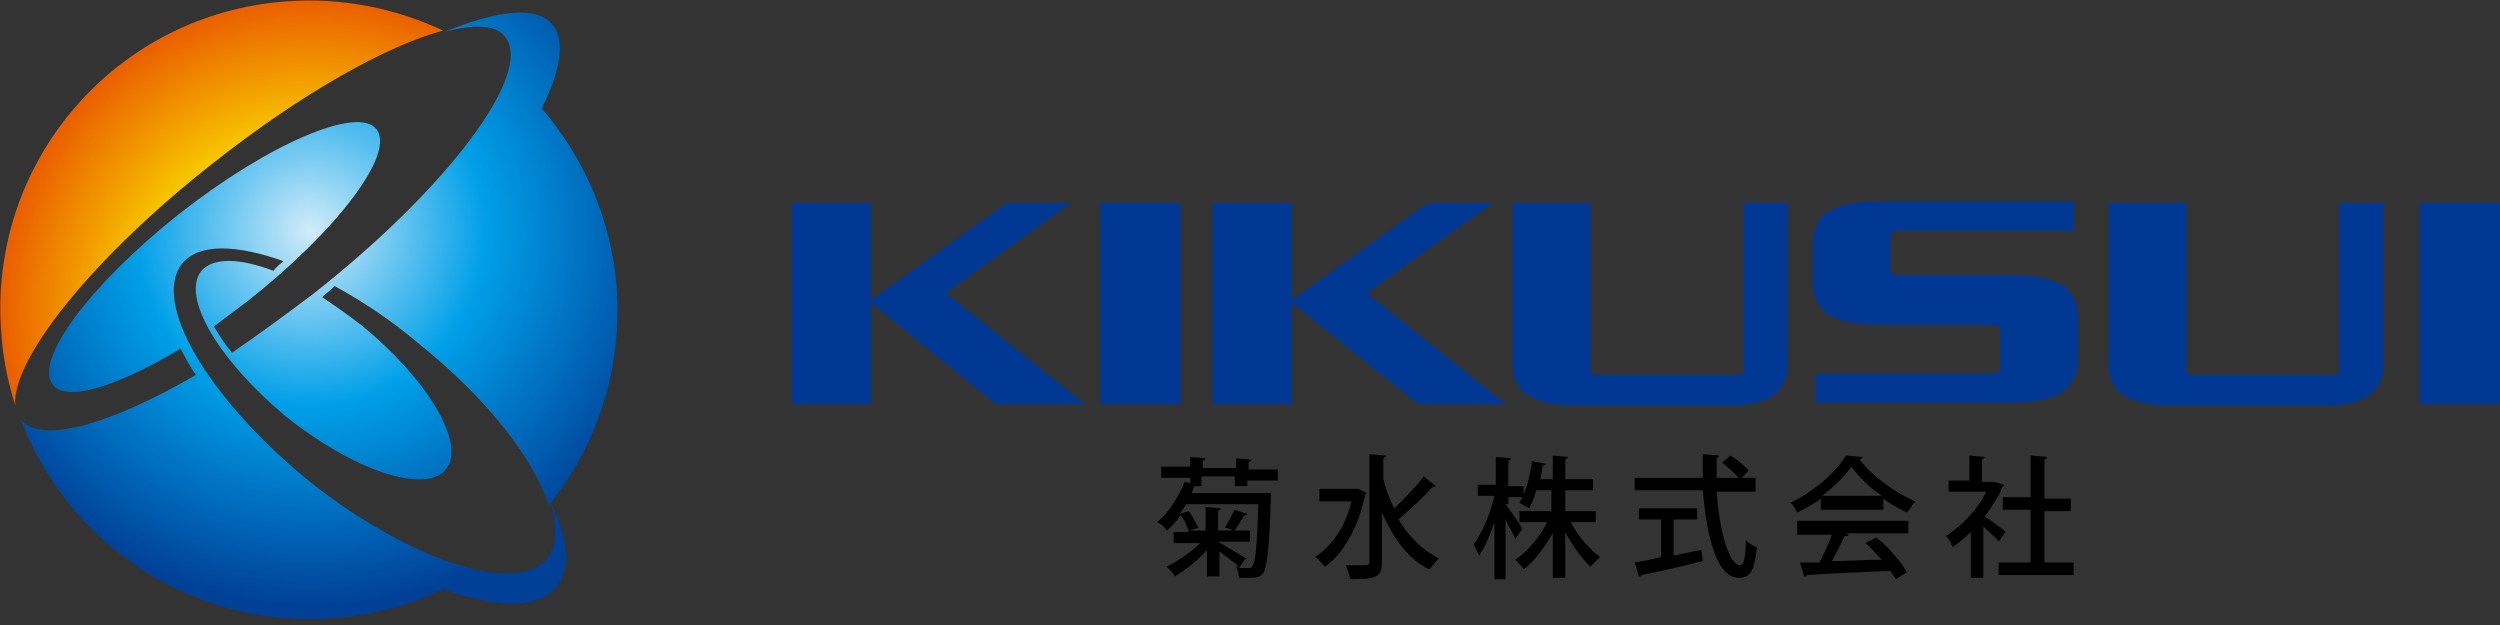 <?xml version="1.0" encoding="UTF-8"?> <!-- Generator: Adobe Illustrator 26.0.0, SVG Export Plug-In . SVG Version: 6.00 Build 0) --> <svg xmlns="http://www.w3.org/2000/svg" xmlns:xlink="http://www.w3.org/1999/xlink" version="1.1" id="レイヤー_1" x="0px" y="0px" viewBox="0 0 180 45" style="enable-background:new 0 0 180 45;" xml:space="preserve"><rect x="0" y="0" width="180" height="45" fill="#333333" stroke="none"/> <style type="text/css"> .st0{fill:#003893;} .st1{fill:url(#SVGID_1_);} .st2{fill:url(#SVGID_00000089546721758214850750000018040334004100595841_);} </style> <g> <g> <path d="M89.8,35h-0.9v-0.7h-2.4V35H86c-0.1,0.2-0.1,0.3-0.2,0.5h5l0.2,0l0.5,0c0,0.1,0,0.2,0,0.3c-0.1,3.8-0.3,5-0.5,5.4 c-0.3,0.4-0.5,0.4-1.2,0.4c-0.2,0-0.4,0-0.6,0c0-0.2-0.1-0.6-0.2-0.8l0.2,0c-0.3-0.3-0.9-0.7-1.4-1.1v1.8h-0.9v-1.9 c-0.7,0.8-1.5,1.4-2.3,1.9c-0.1-0.2-0.4-0.5-0.6-0.7c0.8-0.4,1.7-1,2.4-1.7h-1.9v-0.8h1.1c-0.1-0.3-0.3-0.9-0.6-1.2 c-0.3,0.4-0.6,0.8-1,1.1c-0.1-0.2-0.4-0.5-0.7-0.6c1-0.8,1.6-2,2-2.9l0.4,0.1v-0.4h-2.1v-0.8h2.1v-0.7l1.1,0.1 c0,0.1-0.1,0.1-0.2,0.2v0.5h2.4v-0.7l1.1,0.1c0,0.1-0.1,0.1-0.2,0.2v0.5H92v0.8h-2.2V35z M89.2,40.9c0.3,0,0.5,0,0.7,0 c0.2,0,0.2,0,0.3-0.2c0.2-0.3,0.3-1.4,0.4-4.4h-5.2c-0.1,0.2-0.3,0.5-0.5,0.7l0.7-0.2c0.3,0.4,0.5,0.9,0.7,1.2l-0.7,0.2h1.2v-1.7 l1.1,0.1c0,0.1-0.1,0.1-0.2,0.2v1.4h1.1c-0.2-0.1-0.4-0.2-0.6-0.2c0.2-0.4,0.5-0.9,0.7-1.3l0.9,0.3c0,0.1-0.1,0.1-0.2,0.1 c-0.2,0.3-0.5,0.8-0.7,1.1H90v0.8h-2.3c0.5,0.3,1.7,1,2,1.2L89.2,40.9z"></path> <path d="M97.8,35.2l0.6,0.3c0,0.1-0.1,0.1-0.1,0.1c-0.5,2.4-1.6,4.3-2.9,5.2c-0.2-0.2-0.5-0.6-0.7-0.7c1.2-0.8,2.2-2.2,2.6-4h-2.3 v-0.9h2.7L97.8,35.2z M99.6,34.5c0.2,0.7,0.4,1.4,0.8,2.1c0.7-0.7,1.6-1.6,2.1-2.3l0.9,0.7c0,0-0.2,0.1-0.3,0.1 c-0.6,0.7-1.6,1.6-2.4,2.3c0.7,1.2,1.7,2.2,2.9,2.8c-0.2,0.2-0.5,0.6-0.7,0.8c-1.6-0.8-2.6-2.3-3.4-4.1v3.6c0,1.1-0.5,1.2-2.3,1.2 c0-0.3-0.2-0.7-0.3-1c0.4,0,0.8,0,1.1,0c0.6,0,0.6,0,0.6-0.3v-7.7l1.2,0.1c0,0.1-0.1,0.1-0.2,0.2V34.5z"></path> <path d="M108.4,36.3c0.3,0.4,1.1,1.5,1.2,1.8l-0.5,0.7c-0.1-0.3-0.5-0.9-0.7-1.4v4.3h-0.8v-4.1c-0.3,0.9-0.7,1.8-1.1,2.4 c-0.1-0.2-0.3-0.6-0.4-0.8c0.6-0.8,1.2-2.2,1.5-3.5h-1.2v-0.8h1.3v-2l1.1,0.1c0,0.1-0.1,0.1-0.2,0.2v1.8h1.1v0.8h-1.1V36.3z M114.9,37.6h-1.8c0.5,1,1.4,2,2.1,2.5c-0.2,0.2-0.5,0.5-0.7,0.7c-0.6-0.6-1.3-1.5-1.8-2.5v3.3h-0.9v-3.2c-0.6,1-1.3,2-2.1,2.6 c-0.1-0.2-0.4-0.5-0.6-0.7c0.9-0.6,1.8-1.7,2.3-2.7h-2v-0.8h2.3v-1.5h-1.1c-0.1,0.5-0.3,0.9-0.5,1.3c-0.2-0.1-0.5-0.3-0.7-0.4 c0.5-0.8,0.8-2.1,0.9-3l1,0.2c0,0.1-0.1,0.1-0.2,0.1c-0.1,0.3-0.1,0.6-0.2,1h0.9v-1.7l1.1,0.1c0,0.1-0.1,0.1-0.2,0.2v1.4h2v0.8h-2 v1.5h2.2V37.6z"></path> <path d="M126.3,35.4h-2.7c0.2,2.9,0.9,5.3,1.7,5.3c0.2,0,0.4-0.5,0.4-1.8c0.2,0.2,0.5,0.4,0.8,0.5c-0.2,1.8-0.5,2.2-1.3,2.2 c-1.6,0-2.3-2.9-2.6-6.3h-4.9v-0.9h4.9c0-0.6,0-1.1,0-1.7l1.2,0.1c0,0.1-0.1,0.1-0.2,0.2c0,0.5,0,1,0,1.4h2.8V35.4z M120.5,37.5 V40c0.6-0.1,1.3-0.3,2-0.4l0.1,0.8c-1.6,0.4-3.3,0.8-4.4,1c0,0.1-0.1,0.1-0.2,0.1l-0.3-1c0.5-0.1,1.2-0.2,1.9-0.4v-2.7H118v-0.8 h4.2v0.8H120.5z M124.6,32.8c0.5,0.3,1.1,0.8,1.3,1.1l-0.6,0.6c-0.3-0.3-0.8-0.8-1.3-1.2L124.6,32.8z"></path> <path d="M131.1,36.6v-0.7c-0.5,0.4-1.1,0.7-1.7,1c-0.1-0.2-0.3-0.6-0.5-0.7c1.7-0.8,3.3-2.2,4-3.4l1.2,0.1c0,0.1-0.1,0.1-0.2,0.2 c0.9,1.2,2.6,2.4,4,3c-0.2,0.2-0.4,0.6-0.6,0.8c-0.6-0.3-1.2-0.6-1.7-1v0.8H131.1z M129.4,38.4v-0.9h8v0.9h-4.5l0.2,0.1 c0,0.1-0.1,0.1-0.3,0.1c-0.2,0.5-0.6,1.2-0.9,1.8c1.1,0,2.3-0.1,3.6-0.1c-0.4-0.4-0.8-0.9-1.2-1.2l0.8-0.4 c0.9,0.7,1.8,1.8,2.2,2.5l-0.8,0.5c-0.1-0.2-0.3-0.4-0.4-0.6c-2.2,0.1-4.6,0.2-6,0.3c0,0.1-0.1,0.1-0.2,0.1l-0.3-1 c0.4,0,0.9,0,1.4,0c0.3-0.6,0.7-1.4,0.9-2H129.4z M135.5,35.7c-0.9-0.6-1.7-1.4-2.2-2.1c-0.5,0.7-1.2,1.4-2.1,2.1H135.5z"></path> <path d="M144.3,34.9c0,0.1-0.1,0.1-0.1,0.1c-0.3,0.8-0.8,1.5-1.3,2.2c0.5,0.3,1.3,0.9,1.5,1.1l-0.5,0.7c-0.2-0.3-0.7-0.7-1.1-1.1 v3.7h-0.9v-3.3c-0.4,0.4-0.9,0.8-1.3,1.1c-0.1-0.2-0.3-0.7-0.5-0.8c1.1-0.7,2.3-1.9,2.9-3.2h-2.7v-0.8h1.5v-1.8l1.1,0.1 c0,0.1-0.1,0.1-0.2,0.2v1.6h0.8l0.1,0L144.3,34.9z M147.1,40.5h2.2v0.9h-5.4v-0.9h2.3v-3.8h-2v-0.9h2v-3l1.2,0.1 c0,0.1-0.1,0.1-0.2,0.2v2.8h1.9v0.9h-1.9V40.5z"></path> </g> <g> <rect x="174.2" y="14.6" class="st0" width="5.8" height="14.5"></rect> <rect x="79.2" y="14.6" class="st0" width="5.8" height="14.5"></rect> <polygon class="st0" points="77.1,14.6 72.5,14.6 62.7,21.6 62.7,14.6 57,14.6 57,29.1 62.7,29.1 62.7,21.8 71.7,29.1 78.1,29.1 68.1,21.1 "></polygon> <polygon class="st0" points="107.5,14.6 102.8,14.6 93,21.6 93,14.6 87.3,14.6 87.3,29.1 93,29.1 93,21.8 102.1,29.1 108.4,29.1 98.4,21.1 "></polygon> <path class="st0" d="M168.4,26.5c0,0.3,0,0.5-0.6,0.5c0,0-9.6,0-9.8,0c-0.2,0-0.6,0-0.6-0.5V14.6h-5.6v11.7c0,1.9,1.5,2.9,4.4,2.9 h11.3c2.7,0,4.1-1,4.1-2.9V14.6h-3.2V26.5z"></path> <path class="st0" d="M125.5,26.5c0,0.3,0,0.5-0.6,0.5c0,0-9.6,0-9.8,0c-0.2,0-0.6,0-0.6-0.5V14.6h-5.6v11.7c0,1.9,1.5,2.9,4.4,2.9 h11.3c2.7,0,4.1-1,4.1-2.9V14.6h-3.2V26.5z"></path> <path class="st0" d="M148.4,20.5c-0.8-0.5-2-0.7-3.6-0.7h-8.2c-0.3,0-0.5-0.1-0.5-0.4v-2.4c0-0.2,0.2-0.4,0.7-0.4h12.5v-2.1h-14 c-1.6,0-2.8,0.2-3.6,0.7c-0.8,0.4-1.2,1.3-1.2,2.4v2.7c0,1.1,0.4,1.9,1.2,2.4c0.4,0.2,0.8,0.4,1.5,0.5c0.6,0.1,1.3,0.2,2.1,0.2 h8.1c0.5,0,0.6,0.1,0.6,0.6v2.4c0,0.4-0.3,0.5-0.7,0.5h-12.6v2.1h14.1c1.4,0,2.5-0.2,3.2-0.5c1-0.5,1.6-1.3,1.6-2.6v-3.2 C149.6,21.8,149.2,21,148.4,20.5z"></path> </g> <g> <radialGradient id="SVGID_1_" cx="30.207" cy="-128.89" r="22.25" gradientTransform="matrix(1 0 0 1 -7.701 151.237)" gradientUnits="userSpaceOnUse"> <stop offset="0.41" style="stop-color:#FFF000"></stop> <stop offset="1" style="stop-color:#EA6000"></stop> </radialGradient> <path class="st1" d="M15.4,11.7c6.2-4.9,12.4-8.4,16.5-9.5c-3.4-1.6-7.3-2.4-11.3-2.1C8.3,1-0.9,11.7,0.1,24 c0.1,1.8,0.5,3.6,1,5.2C0.8,25.9,6.7,18.5,15.4,11.7z"></path> <radialGradient id="SVGID_00000135668111585499914350000014277134732604008331_" cx="30.057" cy="-134.624" r="27.156" gradientTransform="matrix(1 0 0 1 -7.701 151.237)" gradientUnits="userSpaceOnUse"> <stop offset="0" style="stop-color:#D2ECFA"></stop> <stop offset="0.464" style="stop-color:#009FE8"></stop> <stop offset="1" style="stop-color:#004097"></stop> </radialGradient> <path style="fill:url(#SVGID_00000135668111585499914350000014277134732604008331_);" d="M39.4,40.2c-2.2,2.7-9.9,0.2-17.2-5.6 C15,28.7,10.9,21.8,13.1,19c1.2-1.5,3.9-1.4,7.3-0.2c-0.2,0.2-0.5,0.4-0.7,0.7c-2.4-0.9-4.3-1-5.2,0C13,21.4,15.8,26,20.6,30 c4.9,3.9,10,5.6,11.5,3.8c1.5-1.8-1.3-6.5-6.1-10.4c-0.9-0.7-1.9-1.4-2.8-2c0.3-0.3,0.6-0.5,0.9-0.8c2,1.1,4,2.4,6,4.1 c4.9,3.9,8.4,8.4,9.4,11.7c3.5-4.3,5.3-9.8,4.9-15.7c-0.4-5-2.4-9.4-5.4-12.9c1.4-2.8,1.7-4.9,0.8-6c-1.1-1.4-3.9-1.1-7.8,0.5 c2.2-0.6,3.8-0.5,4.4,0.4c2,2.6-4.2,10.9-13.9,18.5c-2,1.5-3.9,2.9-5.8,4.2c-0.5-0.6-0.9-1.2-1.3-1.9c0.8-0.6,1.6-1.2,2.4-1.8 c6.5-5.1,10.7-10.7,9.3-12.4c-1.3-1.7-7.7,1-14.2,6.1C6.6,20.4,2.4,25.9,3.8,27.7c1,1.3,4.7,0.1,9.2-2.6c0.3,0.6,0.7,1.3,1.1,1.9 C7.9,30.6,2.9,32,1.5,30.2c0,0,0,0,0,0c3.4,9,12.4,15.1,22.5,14.3c2.8-0.2,5.5-0.9,7.9-2.1c3.8,1.4,6.9,1.5,8.2-0.2 c1-1.3,0.8-3.4-0.4-5.9C40.1,38,40.1,39.3,39.4,40.2z"></path> </g> </g> </svg> 